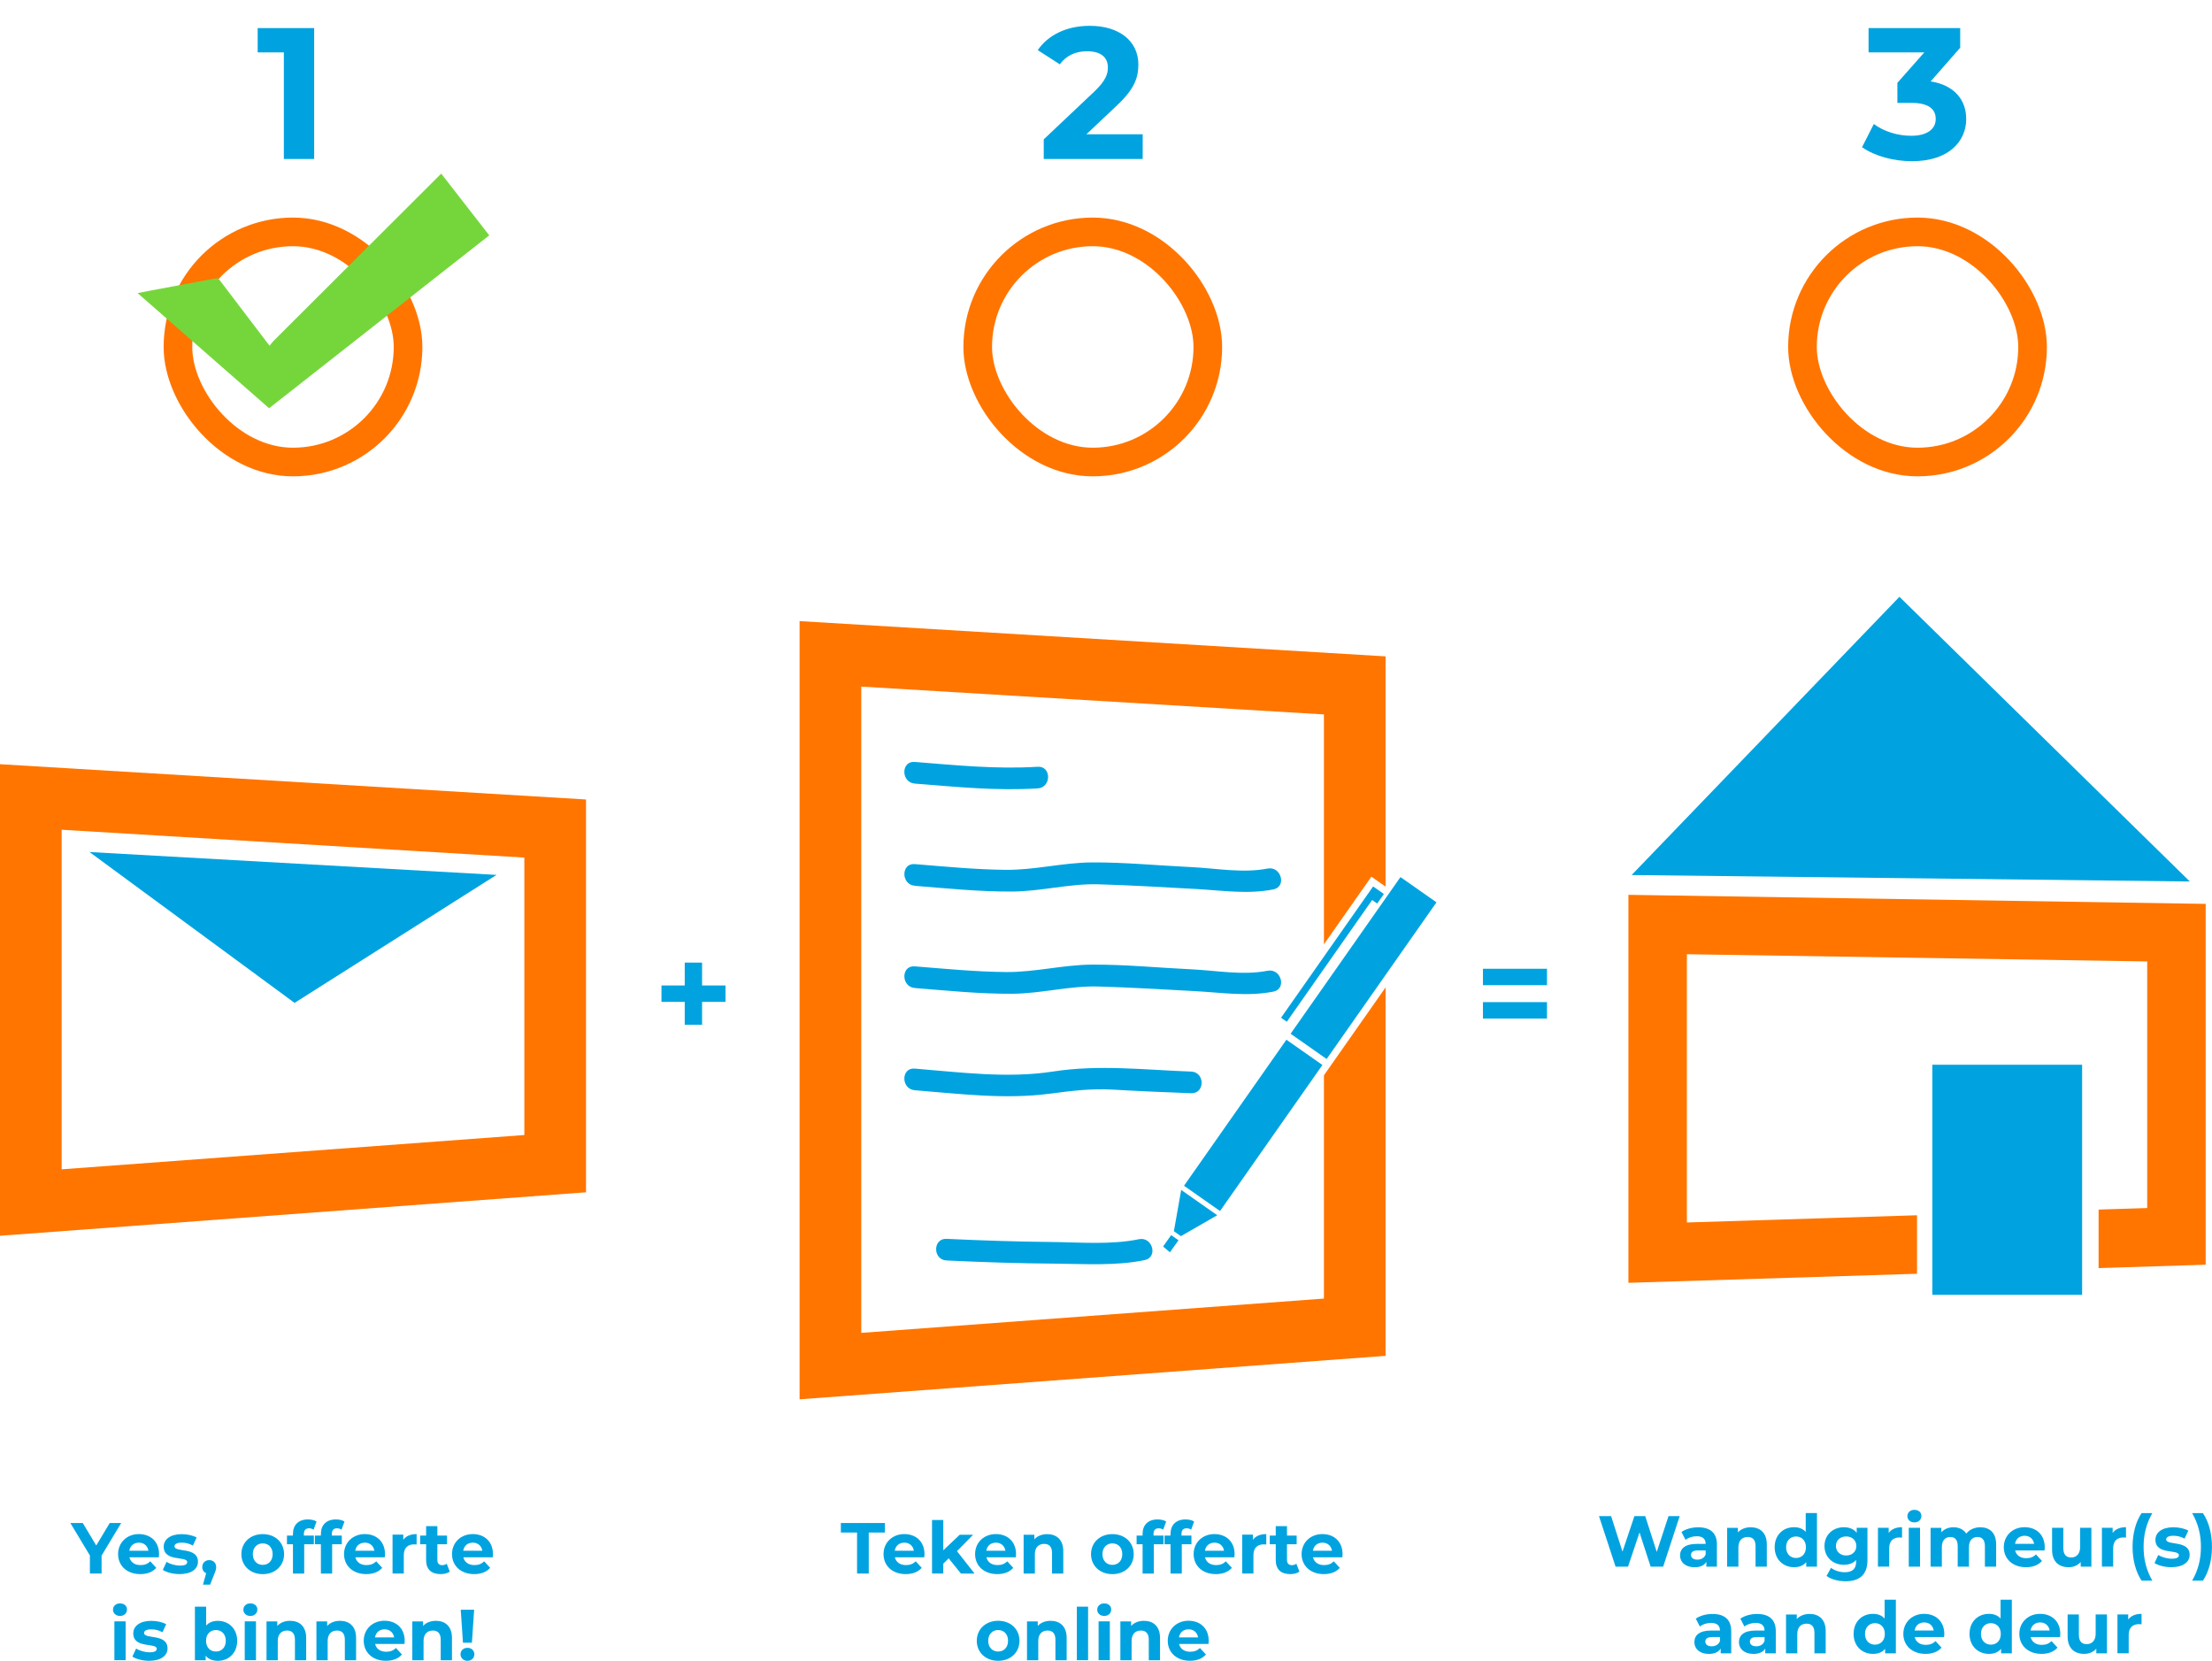 <svg xmlns="http://www.w3.org/2000/svg" id="uuid-cf8e1244-e674-4504-bc2b-41fc05847789" viewBox="0 0 613.43 460.51"><defs><style>.uuid-6838d065-945e-4dbc-98ae-001a35dd57f6,.uuid-878dfac3-15ea-4710-80f7-3c1b29503d0f{fill:none;}.uuid-fdcc944e-15ca-47f0-8f22-e9bcaa9fb0a9{fill:#00a3e0;}.uuid-17b5333e-3286-4e05-a09f-89aafea365df{fill:#ff7500;}.uuid-25173b32-2611-4efe-887f-7eaf6fd676bc{fill:#75d63c;}.uuid-878dfac3-15ea-4710-80f7-3c1b29503d0f{stroke:#ff7500;stroke-miterlimit:10;stroke-width:7.94px;}</style></defs><g id="uuid-d8345738-f166-4c3d-9ed0-74b77e775d5a"><rect class="uuid-878dfac3-15ea-4710-80f7-3c1b29503d0f" x="49.35" y="64.3" width="63.81" height="63.81" rx="31.9" ry="31.9"></rect><path class="uuid-17b5333e-3286-4e05-a09f-89aafea365df" d="M0,342.65V211.9l162.51,9.78v108.92L0,342.65Zm17.1-112.59v94.17l128.31-9.51v-76.93l-128.31-7.72Z"></path><polygon class="uuid-fdcc944e-15ca-47f0-8f22-e9bcaa9fb0a9" points="526.75 165.48 607.28 244.42 452.48 242.63 526.75 165.48"></polygon><polygon class="uuid-17b5333e-3286-4e05-a09f-89aafea365df" points="611.68 250.63 451.59 248.12 451.59 355.7 531.63 353.19 531.63 336.97 467.8 338.97 467.8 264.59 595.46 266.59 595.46 334.97 581.98 335.39 581.98 351.62 611.68 350.68 611.68 250.63"></polygon><rect class="uuid-fdcc944e-15ca-47f0-8f22-e9bcaa9fb0a9" x="535.87" y="295.23" width="41.54" height="63.8"></rect><path class="uuid-fdcc944e-15ca-47f0-8f22-e9bcaa9fb0a9" d="M411.25,268.62h17.76v4.55h-17.76v-4.55Zm0,9.25h17.76v4.55h-17.76v-4.55Z"></path><path class="uuid-fdcc944e-15ca-47f0-8f22-e9bcaa9fb0a9" d="M201.19,277.8h-6.49v6.34h-4.81v-6.34h-6.45v-4.55h6.45v-6.34h4.81v6.34h6.49v4.55Z"></path><polygon class="uuid-fdcc944e-15ca-47f0-8f22-e9bcaa9fb0a9" points="24.82 236.25 81.69 278.08 137.7 242.59 24.82 236.25"></polygon><path class="uuid-25173b32-2611-4efe-887f-7eaf6fd676bc" d="M135.69,65.25c-12.06,9.46-49.08,38.56-61.06,47.95-12.13-10.62-24.24-21.22-36.47-31.93,1.29-.25,2.44-.49,3.6-.7,6.05-1.13,12.1-2.24,18.15-3.39,.49-.09,.69,.08,.95,.42,4.35,5.74,8.71,11.46,13.07,17.19,.22,.29,.45,.57,.84,1.07,.4-.49,.72-.95,1.1-1.34l46.49-46.38c4.53,5.82,8.9,11.44,13.31,17.11h0Z"></path><rect class="uuid-878dfac3-15ea-4710-80f7-3c1b29503d0f" x="271.14" y="64.3" width="63.81" height="63.81" rx="31.9" ry="31.9"></rect><rect class="uuid-878dfac3-15ea-4710-80f7-3c1b29503d0f" x="499.86" y="64.3" width="63.81" height="63.81" rx="31.9" ry="31.9"></rect><g><path class="uuid-6838d065-945e-4dbc-98ae-001a35dd57f6" d="M253.67,211.27c11.35,.91,22.71,2.05,34.1,1.34,3.86-.24,3.83,5.76,0,6-11.39,.71-22.75-.43-34.1-1.34-3.83-.31-3.85-6.31,0-6Zm0,28.34c8.39,.67,16.78,1.5,25.2,1.59,8.1,.08,15.9-2.01,23.93-2.06,9.13-.06,18.41,.86,27.54,1.3,6.97,.33,14.25,1.75,21.18,.4,3.78-.74,5.38,5.04,1.59,5.79-7.12,1.39-14.27,.27-21.43-.12-9.01-.5-18.08-1.04-27.11-1.3-7.99-.23-15.87,1.97-23.9,2.01-9.02,.04-18.02-.87-27.01-1.59-3.83-.31-3.85-6.31,0-6Zm0,28.34c8.39,.67,16.78,1.5,25.2,1.58,8.1,.08,15.9-2.01,23.93-2.06,9.13-.06,18.41,.86,27.54,1.3,6.97,.33,14.25,1.75,21.18,.4,3.78-.74,5.38,5.04,1.59,5.79-7.12,1.39-14.27,.27-21.43-.12-9.01-.5-18.08-1.04-27.11-1.3-7.99-.23-15.87,1.97-23.9,2.01-9.02,.04-18.02-.87-27.01-1.59-3.83-.31-3.85-6.31,0-6Zm0,28.34c12.65,1.02,25.74,2.77,38.38,.81,12.74-1.98,25.46-.46,38.29,.02,3.86,.14,3.86,6.14,0,6-7.27-.27-14.53-.58-21.79-1-6.03-.35-11.4,.34-17.36,1.13-12.41,1.65-25.12,.04-37.52-.95-3.83-.31-3.85-6.31,0-6Zm63.76,53.08c-7.95,1.65-16.63,1.05-24.69,.99-10.09-.07-20.17-.41-30.25-.88-3.85-.18-3.86-6.18,0-6,9.68,.45,19.37,.78,29.06,.87,7.85,.07,16.54,.84,24.28-.77,3.77-.78,5.37,5,1.59,5.79Z"></path><polygon class="uuid-17b5333e-3286-4e05-a09f-89aafea365df" points="368.39 296.4 368.39 296.4 367.15 298.17 367.15 360.07 238.84 369.58 238.84 190.38 367.15 198.1 367.15 261.85 380.31 243.08 384.2 245.81 384.25 245.74 384.25 182 221.74 172.22 221.74 388 384.25 375.95 384.25 273.79 368.39 296.4"></polygon><g><polygon class="uuid-fdcc944e-15ca-47f0-8f22-e9bcaa9fb0a9" points="325.54 341.39 327.49 342.76 337.56 336.96 327.57 329.95 325.54 341.39"></polygon><polygon class="uuid-fdcc944e-15ca-47f0-8f22-e9bcaa9fb0a9" points="322.55 345.64 324.45 347.23 326.82 343.9 324.78 342.47 322.55 345.64"></polygon><rect class="uuid-fdcc944e-15ca-47f0-8f22-e9bcaa9fb0a9" x="322.82" y="305.98" width="49.46" height="12.2" transform="translate(-107.52 417.42) rotate(-54.96)"></rect></g><g><polygon class="uuid-fdcc944e-15ca-47f0-8f22-e9bcaa9fb0a9" points="380.52 249.56 381.92 250.54 383.78 247.89 380.79 245.8 355.26 282.2 356.85 283.32 380.52 249.56"></polygon><rect class="uuid-fdcc944e-15ca-47f0-8f22-e9bcaa9fb0a9" x="351.62" y="262.35" width="53.06" height="12.2" transform="translate(-58.77 423.9) rotate(-54.96)"></rect></g><path class="uuid-fdcc944e-15ca-47f0-8f22-e9bcaa9fb0a9" d="M253.67,217.27c11.35,.91,22.7,2.05,34.1,1.34,3.83-.24,3.86-6.24,0-6-11.39,.71-22.75-.43-34.1-1.34-3.85-.31-3.83,5.69,0,6Z"></path><path class="uuid-fdcc944e-15ca-47f0-8f22-e9bcaa9fb0a9" d="M253.67,245.62c8.98,.72,17.98,1.64,27.01,1.59,8.03-.04,15.91-2.24,23.9-2.01,9.02,.26,18.09,.81,27.11,1.3,7.16,.4,14.31,1.52,21.43,.12,3.79-.74,2.18-6.52-1.59-5.79-6.92,1.35-14.21-.07-21.18-.4-9.12-.43-18.41-1.35-27.54-1.3-8.03,.05-15.83,2.14-23.93,2.06-8.42-.09-16.82-.91-25.2-1.59-3.85-.31-3.83,5.69,0,6Z"></path><path class="uuid-fdcc944e-15ca-47f0-8f22-e9bcaa9fb0a9" d="M253.67,273.96c8.98,.72,17.98,1.64,27.01,1.59,8.03-.04,15.91-2.24,23.9-2.01,9.02,.26,18.09,.8,27.11,1.3,7.16,.4,14.31,1.52,21.43,.12,3.79-.74,2.18-6.52-1.59-5.79-6.92,1.35-14.21-.07-21.18-.4-9.12-.43-18.41-1.35-27.54-1.3-8.03,.05-15.83,2.14-23.93,2.06-8.42-.09-16.82-.91-25.2-1.58-3.85-.31-3.83,5.69,0,6Z"></path><path class="uuid-fdcc944e-15ca-47f0-8f22-e9bcaa9fb0a9" d="M291.19,303.26c5.96-.79,11.33-1.48,17.36-1.13,7.26,.42,14.53,.73,21.79,1,3.86,.14,3.86-5.86,0-6-12.84-.47-25.56-2-38.29-.02-12.63,1.97-25.73,.21-38.38-.81-3.85-.31-3.83,5.69,0,6,12.4,.99,25.11,2.61,37.52,.95Z"></path><path class="uuid-fdcc944e-15ca-47f0-8f22-e9bcaa9fb0a9" d="M315.84,343.61c-7.74,1.61-16.43,.84-24.28,.77-9.7-.09-19.38-.42-29.06-.87-3.86-.18-3.85,5.82,0,6,10.08,.47,20.16,.81,30.25,.88,8.06,.06,16.74,.66,24.69-.99,3.78-.79,2.18-6.57-1.59-5.79Z"></path></g><path class="uuid-fdcc944e-15ca-47f0-8f22-e9bcaa9fb0a9" d="M87.12,7.78V44.08h-8.4V14.52h-7.26V7.78h15.66Z"></path><path class="uuid-fdcc944e-15ca-47f0-8f22-e9bcaa9fb0a9" d="M316.89,37.24v6.85h-27.44v-5.45l14-13.23c3.22-3.06,3.79-4.93,3.79-6.69,0-2.85-1.97-4.51-5.81-4.51-3.11,0-5.76,1.19-7.52,3.63l-6.12-3.94c2.8-4.1,7.88-6.74,14.42-6.74,8.09,0,13.48,4.15,13.48,10.74,0,3.53-.99,6.74-6.07,11.46l-8.35,7.88h15.61Z"></path><path class="uuid-fdcc944e-15ca-47f0-8f22-e9bcaa9fb0a9" d="M545.27,32.98c0,6.12-4.72,11.72-15.04,11.72-5.08,0-10.32-1.4-13.85-3.89l3.27-6.43c2.75,2.07,6.59,3.27,10.37,3.27,4.2,0,6.79-1.71,6.79-4.67,0-2.75-2.02-4.46-6.79-4.46h-3.84v-5.55l7.47-8.45h-15.46V7.78h25.41v5.45l-8.19,9.34c6.54,1.04,9.85,5.08,9.85,10.42Z"></path><g><path class="uuid-fdcc944e-15ca-47f0-8f22-e9bcaa9fb0a9" d="M465.81,420.39l-4.58,14.01h-3.48l-3.08-9.49-3.18,9.49h-3.46l-4.6-14.01h3.36l3.16,9.85,3.3-9.85h3l3.2,9.93,3.26-9.93h3.1Z"></path><path class="uuid-fdcc944e-15ca-47f0-8f22-e9bcaa9fb0a9" d="M476.13,428.26v6.15h-2.92v-1.34c-.58,.98-1.7,1.5-3.28,1.5-2.52,0-4.02-1.4-4.02-3.26s1.34-3.22,4.62-3.22h2.48c0-1.34-.8-2.12-2.48-2.12-1.14,0-2.32,.38-3.1,1l-1.12-2.18c1.18-.84,2.92-1.3,4.64-1.3,3.28,0,5.19,1.52,5.19,4.78Zm-3.12,2.74v-1.1h-2.14c-1.46,0-1.92,.54-1.92,1.26,0,.78,.66,1.3,1.76,1.3,1.04,0,1.94-.48,2.3-1.46Z"></path><path class="uuid-fdcc944e-15ca-47f0-8f22-e9bcaa9fb0a9" d="M489.97,428.24v6.17h-3.12v-5.69c0-1.74-.8-2.54-2.18-2.54-1.5,0-2.58,.92-2.58,2.9v5.33h-3.12v-10.77h2.98v1.26c.84-.92,2.1-1.42,3.56-1.42,2.54,0,4.46,1.48,4.46,4.76Z"></path><path class="uuid-fdcc944e-15ca-47f0-8f22-e9bcaa9fb0a9" d="M503.88,419.55v14.85h-2.98v-1.24c-.78,.94-1.92,1.4-3.36,1.4-3.04,0-5.39-2.16-5.39-5.55s2.34-5.55,5.39-5.55c1.32,0,2.44,.42,3.22,1.3v-5.23h3.12Zm-3.06,9.47c0-1.86-1.2-2.98-2.74-2.98s-2.76,1.12-2.76,2.98,1.2,2.98,2.76,2.98,2.74-1.12,2.74-2.98Z"></path><path class="uuid-fdcc944e-15ca-47f0-8f22-e9bcaa9fb0a9" d="M517.88,423.63v8.97c0,4-2.16,5.85-6.05,5.85-2.04,0-4.02-.5-5.29-1.48l1.24-2.24c.92,.74,2.42,1.22,3.8,1.22,2.2,0,3.16-1,3.16-2.94v-.46c-.82,.9-2,1.34-3.4,1.34-2.98,0-5.38-2.06-5.38-5.21s2.4-5.21,5.38-5.21c1.5,0,2.74,.5,3.56,1.54v-1.38h2.96Zm-3.08,5.04c0-1.58-1.18-2.64-2.82-2.64s-2.84,1.06-2.84,2.64,1.2,2.64,2.84,2.64,2.82-1.06,2.82-2.64Z"></path><path class="uuid-fdcc944e-15ca-47f0-8f22-e9bcaa9fb0a9" d="M527.47,423.47v2.88c-.26-.02-.46-.04-.7-.04-1.72,0-2.86,.94-2.86,3v5.08h-3.12v-10.77h2.98v1.42c.76-1.04,2.04-1.58,3.7-1.58Z"></path><path class="uuid-fdcc944e-15ca-47f0-8f22-e9bcaa9fb0a9" d="M528.96,420.39c0-.98,.78-1.74,1.94-1.74s1.94,.72,1.94,1.68c0,1.04-.78,1.8-1.94,1.8s-1.94-.76-1.94-1.74Zm.38,3.24h3.12v10.77h-3.12v-10.77Z"></path><path class="uuid-fdcc944e-15ca-47f0-8f22-e9bcaa9fb0a9" d="M553.57,428.24v6.17h-3.12v-5.69c0-1.74-.78-2.54-2.04-2.54-1.4,0-2.38,.9-2.38,2.82v5.41h-3.12v-5.69c0-1.74-.74-2.54-2.04-2.54-1.38,0-2.36,.9-2.36,2.82v5.41h-3.12v-10.77h2.98v1.24c.8-.92,2-1.4,3.38-1.4,1.5,0,2.78,.58,3.54,1.76,.86-1.1,2.26-1.76,3.88-1.76,2.56,0,4.4,1.48,4.4,4.76Z"></path><path class="uuid-fdcc944e-15ca-47f0-8f22-e9bcaa9fb0a9" d="M566.99,429.9h-8.15c.3,1.34,1.44,2.16,3.08,2.16,1.14,0,1.96-.34,2.7-1.04l1.66,1.8c-1,1.14-2.5,1.74-4.44,1.74-3.72,0-6.15-2.34-6.15-5.55s2.46-5.55,5.75-5.55,5.61,2.12,5.61,5.59c0,.24-.04,.58-.06,.84Zm-8.19-1.82h5.3c-.22-1.36-1.24-2.24-2.64-2.24s-2.44,.86-2.66,2.24Z"></path><path class="uuid-fdcc944e-15ca-47f0-8f22-e9bcaa9fb0a9" d="M579.98,423.63v10.77h-2.96v-1.28c-.82,.94-2.02,1.44-3.34,1.44-2.7,0-4.6-1.52-4.6-4.84v-6.09h3.12v5.63c0,1.8,.8,2.6,2.18,2.6s2.48-.92,2.48-2.9v-5.33h3.12Z"></path><path class="uuid-fdcc944e-15ca-47f0-8f22-e9bcaa9fb0a9" d="M589.58,423.47v2.88c-.26-.02-.46-.04-.7-.04-1.72,0-2.86,.94-2.86,3v5.08h-3.12v-10.77h2.98v1.42c.76-1.04,2.04-1.58,3.7-1.58Z"></path><path class="uuid-fdcc944e-15ca-47f0-8f22-e9bcaa9fb0a9" d="M591.4,428.92c0-3.68,.9-6.99,2.5-9.37h2.98c-1.7,3-2.42,6.01-2.42,9.37s.72,6.37,2.42,9.37h-2.98c-1.6-2.42-2.5-5.69-2.5-9.37Z"></path><path class="uuid-fdcc944e-15ca-47f0-8f22-e9bcaa9fb0a9" d="M597.49,433.4l1.04-2.24c.96,.62,2.42,1.04,3.74,1.04,1.44,0,1.98-.38,1.98-.98,0-1.76-6.51,.04-6.51-4.26,0-2.04,1.84-3.48,4.98-3.48,1.48,0,3.12,.34,4.14,.94l-1.04,2.22c-1.06-.6-2.12-.8-3.1-.8-1.4,0-2,.44-2,1,0,1.84,6.51,.06,6.51,4.3,0,2-1.86,3.42-5.08,3.42-1.82,0-3.66-.5-4.67-1.16Z"></path><path class="uuid-fdcc944e-15ca-47f0-8f22-e9bcaa9fb0a9" d="M607.92,438.29c1.72-3,2.44-6.01,2.44-9.37s-.72-6.37-2.44-9.37h2.98c1.64,2.38,2.52,5.69,2.52,9.37s-.88,6.95-2.52,9.37h-2.98Z"></path><path class="uuid-fdcc944e-15ca-47f0-8f22-e9bcaa9fb0a9" d="M480.1,452.29v6.15h-2.92v-1.34c-.58,.98-1.7,1.5-3.28,1.5-2.52,0-4.02-1.4-4.02-3.26s1.34-3.22,4.62-3.22h2.48c0-1.34-.8-2.12-2.48-2.12-1.14,0-2.32,.38-3.1,1l-1.12-2.18c1.18-.84,2.92-1.3,4.64-1.3,3.28,0,5.18,1.52,5.18,4.78Zm-3.12,2.74v-1.1h-2.14c-1.46,0-1.92,.54-1.92,1.26,0,.78,.66,1.3,1.76,1.3,1.04,0,1.94-.48,2.3-1.46Z"></path><path class="uuid-fdcc944e-15ca-47f0-8f22-e9bcaa9fb0a9" d="M492.46,452.29v6.15h-2.92v-1.34c-.58,.98-1.7,1.5-3.28,1.5-2.52,0-4.02-1.4-4.02-3.26s1.34-3.22,4.62-3.22h2.48c0-1.34-.8-2.12-2.48-2.12-1.14,0-2.32,.38-3.1,1l-1.12-2.18c1.18-.84,2.92-1.3,4.64-1.3,3.28,0,5.18,1.52,5.18,4.78Zm-3.12,2.74v-1.1h-2.14c-1.46,0-1.92,.54-1.92,1.26,0,.78,.66,1.3,1.76,1.3,1.04,0,1.94-.48,2.3-1.46Z"></path><path class="uuid-fdcc944e-15ca-47f0-8f22-e9bcaa9fb0a9" d="M506.3,452.27v6.17h-3.12v-5.69c0-1.74-.8-2.54-2.18-2.54-1.5,0-2.58,.92-2.58,2.9v5.33h-3.12v-10.77h2.98v1.26c.84-.92,2.1-1.42,3.56-1.42,2.54,0,4.46,1.48,4.46,4.76Z"></path><path class="uuid-fdcc944e-15ca-47f0-8f22-e9bcaa9fb0a9" d="M525.76,443.58v14.85h-2.98v-1.24c-.78,.94-1.92,1.4-3.36,1.4-3.04,0-5.38-2.16-5.38-5.55s2.34-5.55,5.38-5.55c1.32,0,2.44,.42,3.22,1.3v-5.23h3.12Zm-3.06,9.47c0-1.86-1.2-2.98-2.74-2.98s-2.76,1.12-2.76,2.98,1.2,2.98,2.76,2.98,2.74-1.12,2.74-2.98Z"></path><path class="uuid-fdcc944e-15ca-47f0-8f22-e9bcaa9fb0a9" d="M539.14,453.93h-8.15c.3,1.34,1.44,2.16,3.08,2.16,1.14,0,1.96-.34,2.7-1.04l1.66,1.8c-1,1.14-2.5,1.74-4.45,1.74-3.72,0-6.15-2.34-6.15-5.55s2.46-5.55,5.75-5.55,5.61,2.12,5.61,5.59c0,.24-.04,.58-.06,.84Zm-8.19-1.82h5.31c-.22-1.36-1.24-2.24-2.64-2.24s-2.44,.86-2.66,2.24Z"></path><path class="uuid-fdcc944e-15ca-47f0-8f22-e9bcaa9fb0a9" d="M557.92,443.58v14.85h-2.98v-1.24c-.78,.94-1.92,1.4-3.36,1.4-3.04,0-5.39-2.16-5.39-5.55s2.34-5.55,5.39-5.55c1.32,0,2.44,.42,3.22,1.3v-5.23h3.12Zm-3.06,9.47c0-1.86-1.2-2.98-2.74-2.98s-2.76,1.12-2.76,2.98,1.2,2.98,2.76,2.98,2.74-1.12,2.74-2.98Z"></path><path class="uuid-fdcc944e-15ca-47f0-8f22-e9bcaa9fb0a9" d="M571.3,453.93h-8.15c.3,1.34,1.44,2.16,3.08,2.16,1.14,0,1.96-.34,2.7-1.04l1.66,1.8c-1,1.14-2.5,1.74-4.44,1.74-3.72,0-6.15-2.34-6.15-5.55s2.46-5.55,5.75-5.55,5.61,2.12,5.61,5.59c0,.24-.04,.58-.06,.84Zm-8.19-1.82h5.3c-.22-1.36-1.24-2.24-2.64-2.24s-2.44,.86-2.66,2.24Z"></path><path class="uuid-fdcc944e-15ca-47f0-8f22-e9bcaa9fb0a9" d="M584.3,447.66v10.77h-2.96v-1.28c-.82,.94-2.02,1.44-3.34,1.44-2.7,0-4.61-1.52-4.61-4.84v-6.09h3.12v5.63c0,1.8,.8,2.6,2.18,2.6s2.48-.92,2.48-2.9v-5.33h3.12Z"></path><path class="uuid-fdcc944e-15ca-47f0-8f22-e9bcaa9fb0a9" d="M593.89,447.5v2.88c-.26-.02-.46-.04-.7-.04-1.72,0-2.86,.94-2.86,3v5.08h-3.12v-10.77h2.98v1.42c.76-1.04,2.04-1.58,3.7-1.58Z"></path></g><g><path class="uuid-fdcc944e-15ca-47f0-8f22-e9bcaa9fb0a9" d="M237.67,424.94h-4.48v-2.64h12.21v2.64h-4.48v11.37h-3.24v-11.37Z"></path><path class="uuid-fdcc944e-15ca-47f0-8f22-e9bcaa9fb0a9" d="M256.32,431.81h-8.15c.3,1.34,1.44,2.16,3.08,2.16,1.14,0,1.96-.34,2.7-1.04l1.66,1.8c-1,1.14-2.5,1.74-4.44,1.74-3.72,0-6.15-2.34-6.15-5.55s2.46-5.55,5.75-5.55,5.61,2.12,5.61,5.59c0,.24-.04,.58-.06,.84Zm-8.19-1.82h5.3c-.22-1.36-1.24-2.24-2.64-2.24s-2.44,.86-2.66,2.24Z"></path><path class="uuid-fdcc944e-15ca-47f0-8f22-e9bcaa9fb0a9" d="M263.09,432.09l-1.5,1.48v2.74h-3.12v-14.85h3.12v8.41l4.56-4.32h3.72l-4.48,4.56,4.88,6.21h-3.78l-3.4-4.22Z"></path><path class="uuid-fdcc944e-15ca-47f0-8f22-e9bcaa9fb0a9" d="M281.71,431.81h-8.15c.3,1.34,1.44,2.16,3.08,2.16,1.14,0,1.96-.34,2.7-1.04l1.66,1.8c-1,1.14-2.5,1.74-4.44,1.74-3.72,0-6.15-2.34-6.15-5.55s2.46-5.55,5.75-5.55,5.61,2.12,5.61,5.59c0,.24-.04,.58-.06,.84Zm-8.19-1.82h5.3c-.22-1.36-1.24-2.24-2.64-2.24s-2.44,.86-2.66,2.24Z"></path><path class="uuid-fdcc944e-15ca-47f0-8f22-e9bcaa9fb0a9" d="M294.87,430.15v6.17h-3.12v-5.69c0-1.74-.8-2.54-2.18-2.54-1.5,0-2.58,.92-2.58,2.9v5.33h-3.12v-10.77h2.98v1.26c.84-.92,2.1-1.42,3.56-1.42,2.54,0,4.46,1.48,4.46,4.76Z"></path><path class="uuid-fdcc944e-15ca-47f0-8f22-e9bcaa9fb0a9" d="M302.56,430.93c0-3.24,2.5-5.55,5.93-5.55s5.91,2.3,5.91,5.55-2.48,5.55-5.91,5.55-5.93-2.3-5.93-5.55Zm8.67,0c0-1.86-1.18-2.98-2.74-2.98s-2.76,1.12-2.76,2.98,1.2,2.98,2.76,2.98,2.74-1.12,2.74-2.98Z"></path><path class="uuid-fdcc944e-15ca-47f0-8f22-e9bcaa9fb0a9" d="M319.9,425.79h2.76v2.4h-2.68v8.13h-3.12v-8.13h-1.66v-2.4h1.66v-.48c0-2.42,1.48-4,4.16-4,.88,0,1.8,.18,2.38,.58l-.82,2.26c-.34-.24-.78-.38-1.26-.38-.92,0-1.42,.5-1.42,1.56v.46Z"></path><path class="uuid-fdcc944e-15ca-47f0-8f22-e9bcaa9fb0a9" d="M327.65,425.79h2.76v2.4h-2.68v8.13h-3.12v-8.13h-1.66v-2.4h1.66v-.48c0-2.42,1.48-4,4.16-4,.88,0,1.8,.18,2.38,.58l-.82,2.26c-.34-.24-.78-.38-1.26-.38-.92,0-1.42,.5-1.42,1.56v.46Z"></path><path class="uuid-fdcc944e-15ca-47f0-8f22-e9bcaa9fb0a9" d="M342.33,431.81h-8.15c.3,1.34,1.44,2.16,3.08,2.16,1.14,0,1.96-.34,2.7-1.04l1.66,1.8c-1,1.14-2.5,1.74-4.45,1.74-3.72,0-6.15-2.34-6.15-5.55s2.46-5.55,5.75-5.55,5.61,2.12,5.61,5.59c0,.24-.04,.58-.06,.84Zm-8.19-1.82h5.31c-.22-1.36-1.24-2.24-2.64-2.24s-2.44,.86-2.66,2.24Z"></path><path class="uuid-fdcc944e-15ca-47f0-8f22-e9bcaa9fb0a9" d="M351.16,425.38v2.88c-.26-.02-.46-.04-.7-.04-1.72,0-2.86,.94-2.86,3v5.08h-3.12v-10.77h2.98v1.42c.76-1.04,2.04-1.58,3.7-1.58Z"></path><path class="uuid-fdcc944e-15ca-47f0-8f22-e9bcaa9fb0a9" d="M360.35,435.79c-.64,.46-1.58,.68-2.54,.68-2.54,0-4.02-1.3-4.02-3.86v-4.42h-1.66v-2.4h1.66v-2.62h3.12v2.62h2.68v2.4h-2.68v4.38c0,.92,.5,1.42,1.34,1.42,.46,0,.92-.14,1.26-.4l.84,2.2Z"></path><path class="uuid-fdcc944e-15ca-47f0-8f22-e9bcaa9fb0a9" d="M372.27,431.81h-8.15c.3,1.34,1.44,2.16,3.08,2.16,1.14,0,1.96-.34,2.7-1.04l1.66,1.8c-1,1.14-2.5,1.74-4.45,1.74-3.72,0-6.15-2.34-6.15-5.55s2.46-5.55,5.75-5.55,5.61,2.12,5.61,5.59c0,.24-.04,.58-.06,.84Zm-8.19-1.82h5.31c-.22-1.36-1.24-2.24-2.64-2.24s-2.44,.86-2.66,2.24Z"></path><path class="uuid-fdcc944e-15ca-47f0-8f22-e9bcaa9fb0a9" d="M270.88,454.96c0-3.24,2.5-5.55,5.93-5.55s5.91,2.3,5.91,5.55-2.48,5.55-5.91,5.55-5.93-2.3-5.93-5.55Zm8.67,0c0-1.86-1.18-2.98-2.74-2.98s-2.76,1.12-2.76,2.98,1.2,2.98,2.76,2.98,2.74-1.12,2.74-2.98Z"></path><path class="uuid-fdcc944e-15ca-47f0-8f22-e9bcaa9fb0a9" d="M295.81,454.18v6.17h-3.12v-5.69c0-1.74-.8-2.54-2.18-2.54-1.5,0-2.58,.92-2.58,2.9v5.33h-3.12v-10.77h2.98v1.26c.84-.92,2.1-1.42,3.56-1.42,2.54,0,4.46,1.48,4.46,4.76Z"></path><path class="uuid-fdcc944e-15ca-47f0-8f22-e9bcaa9fb0a9" d="M298.63,445.49h3.12v14.85h-3.12v-14.85Z"></path><path class="uuid-fdcc944e-15ca-47f0-8f22-e9bcaa9fb0a9" d="M304.28,446.33c0-.98,.78-1.74,1.94-1.74s1.94,.72,1.94,1.68c0,1.04-.78,1.8-1.94,1.8s-1.94-.76-1.94-1.74Zm.38,3.24h3.12v10.77h-3.12v-10.77Z"></path><path class="uuid-fdcc944e-15ca-47f0-8f22-e9bcaa9fb0a9" d="M321.7,454.18v6.17h-3.12v-5.69c0-1.74-.8-2.54-2.18-2.54-1.5,0-2.58,.92-2.58,2.9v5.33h-3.12v-10.77h2.98v1.26c.84-.92,2.1-1.42,3.56-1.42,2.54,0,4.46,1.48,4.46,4.76Z"></path><path class="uuid-fdcc944e-15ca-47f0-8f22-e9bcaa9fb0a9" d="M335.14,455.84h-8.15c.3,1.34,1.44,2.16,3.08,2.16,1.14,0,1.96-.34,2.7-1.04l1.66,1.8c-1,1.14-2.5,1.74-4.44,1.74-3.72,0-6.15-2.34-6.15-5.55s2.46-5.55,5.75-5.55,5.61,2.12,5.61,5.59c0,.24-.04,.58-.06,.84Zm-8.19-1.82h5.3c-.22-1.36-1.24-2.24-2.64-2.24s-2.44,.86-2.66,2.24Z"></path></g><g><path class="uuid-fdcc944e-15ca-47f0-8f22-e9bcaa9fb0a9" d="M28.17,431.35v4.96h-3.24v-5l-5.42-9.01h3.44l3.74,6.23,3.74-6.23h3.18l-5.45,9.05Z"></path><path class="uuid-fdcc944e-15ca-47f0-8f22-e9bcaa9fb0a9" d="M44.05,431.81h-8.15c.3,1.34,1.44,2.16,3.08,2.16,1.14,0,1.96-.34,2.7-1.04l1.66,1.8c-1,1.14-2.5,1.74-4.44,1.74-3.72,0-6.15-2.34-6.15-5.55s2.46-5.55,5.75-5.55,5.61,2.12,5.61,5.59c0,.24-.04,.58-.06,.84Zm-8.19-1.82h5.3c-.22-1.36-1.24-2.24-2.64-2.24s-2.44,.86-2.66,2.24Z"></path><path class="uuid-fdcc944e-15ca-47f0-8f22-e9bcaa9fb0a9" d="M45.15,435.31l1.04-2.24c.96,.62,2.42,1.04,3.74,1.04,1.44,0,1.98-.38,1.98-.98,0-1.76-6.51,.04-6.51-4.26,0-2.04,1.84-3.48,4.99-3.48,1.48,0,3.12,.34,4.14,.94l-1.04,2.22c-1.06-.6-2.12-.8-3.1-.8-1.4,0-2,.44-2,1,0,1.84,6.51,.06,6.51,4.3,0,2-1.86,3.42-5.09,3.42-1.82,0-3.66-.5-4.66-1.16Z"></path><path class="uuid-fdcc944e-15ca-47f0-8f22-e9bcaa9fb0a9" d="M59.95,434.51c0,.52-.08,.9-.54,2l-1.14,2.88h-1.98l.88-3.18c-.66-.26-1.08-.88-1.08-1.7,0-1.16,.84-1.92,1.94-1.92s1.92,.78,1.92,1.92Z"></path><path class="uuid-fdcc944e-15ca-47f0-8f22-e9bcaa9fb0a9" d="M66.94,430.93c0-3.24,2.5-5.55,5.93-5.55s5.91,2.3,5.91,5.55-2.48,5.55-5.91,5.55-5.93-2.3-5.93-5.55Zm8.67,0c0-1.86-1.18-2.98-2.74-2.98s-2.76,1.12-2.76,2.98,1.2,2.98,2.76,2.98,2.74-1.12,2.74-2.98Z"></path><path class="uuid-fdcc944e-15ca-47f0-8f22-e9bcaa9fb0a9" d="M84.28,425.79h2.76v2.4h-2.68v8.13h-3.12v-8.13h-1.66v-2.4h1.66v-.48c0-2.42,1.48-4,4.16-4,.88,0,1.8,.18,2.38,.58l-.82,2.26c-.34-.24-.78-.38-1.26-.38-.92,0-1.42,.5-1.42,1.56v.46Z"></path><path class="uuid-fdcc944e-15ca-47f0-8f22-e9bcaa9fb0a9" d="M92.03,425.79h2.76v2.4h-2.68v8.13h-3.12v-8.13h-1.66v-2.4h1.66v-.48c0-2.42,1.48-4,4.16-4,.88,0,1.8,.18,2.38,.58l-.82,2.26c-.34-.24-.78-.38-1.26-.38-.92,0-1.42,.5-1.42,1.56v.46Z"></path><path class="uuid-fdcc944e-15ca-47f0-8f22-e9bcaa9fb0a9" d="M106.71,431.81h-8.15c.3,1.34,1.44,2.16,3.08,2.16,1.14,0,1.96-.34,2.7-1.04l1.66,1.8c-1,1.14-2.5,1.74-4.44,1.74-3.72,0-6.15-2.34-6.15-5.55s2.46-5.55,5.75-5.55,5.61,2.12,5.61,5.59c0,.24-.04,.58-.06,.84Zm-8.19-1.82h5.3c-.22-1.36-1.24-2.24-2.64-2.24s-2.44,.86-2.66,2.24Z"></path><path class="uuid-fdcc944e-15ca-47f0-8f22-e9bcaa9fb0a9" d="M115.54,425.38v2.88c-.26-.02-.46-.04-.7-.04-1.72,0-2.86,.94-2.86,3v5.08h-3.12v-10.77h2.98v1.42c.76-1.04,2.04-1.58,3.7-1.58Z"></path><path class="uuid-fdcc944e-15ca-47f0-8f22-e9bcaa9fb0a9" d="M124.73,435.79c-.64,.46-1.58,.68-2.54,.68-2.54,0-4.02-1.3-4.02-3.86v-4.42h-1.66v-2.4h1.66v-2.62h3.12v2.62h2.68v2.4h-2.68v4.38c0,.92,.5,1.42,1.34,1.42,.46,0,.92-.14,1.26-.4l.84,2.2Z"></path><path class="uuid-fdcc944e-15ca-47f0-8f22-e9bcaa9fb0a9" d="M136.65,431.81h-8.15c.3,1.34,1.44,2.16,3.08,2.16,1.14,0,1.96-.34,2.7-1.04l1.66,1.8c-1,1.14-2.5,1.74-4.44,1.74-3.72,0-6.15-2.34-6.15-5.55s2.46-5.55,5.75-5.55,5.61,2.12,5.61,5.59c0,.24-.04,.58-.06,.84Zm-8.19-1.82h5.3c-.22-1.36-1.24-2.24-2.64-2.24s-2.44,.86-2.66,2.24Z"></path><path class="uuid-fdcc944e-15ca-47f0-8f22-e9bcaa9fb0a9" d="M31.34,446.33c0-.98,.78-1.74,1.94-1.74s1.94,.72,1.94,1.68c0,1.04-.78,1.8-1.94,1.8s-1.94-.76-1.94-1.74Zm.38,3.24h3.12v10.77h-3.12v-10.77Z"></path><path class="uuid-fdcc944e-15ca-47f0-8f22-e9bcaa9fb0a9" d="M36.71,459.35l1.04-2.24c.96,.62,2.42,1.04,3.74,1.04,1.44,0,1.98-.38,1.98-.98,0-1.76-6.51,.04-6.51-4.26,0-2.04,1.84-3.48,4.99-3.48,1.48,0,3.12,.34,4.14,.94l-1.04,2.22c-1.06-.6-2.12-.8-3.1-.8-1.4,0-2,.44-2,1,0,1.84,6.51,.06,6.51,4.3,0,2-1.86,3.42-5.09,3.42-1.82,0-3.66-.5-4.66-1.16Z"></path><path class="uuid-fdcc944e-15ca-47f0-8f22-e9bcaa9fb0a9" d="M65.78,454.96c0,3.38-2.34,5.55-5.37,5.55-1.44,0-2.6-.46-3.38-1.4v1.24h-2.98v-14.85h3.12v5.23c.8-.88,1.9-1.3,3.24-1.3,3.02,0,5.37,2.16,5.37,5.55Zm-3.16,0c0-1.86-1.18-2.98-2.74-2.98s-2.74,1.12-2.74,2.98,1.18,2.98,2.74,2.98,2.74-1.12,2.74-2.98Z"></path><path class="uuid-fdcc944e-15ca-47f0-8f22-e9bcaa9fb0a9" d="M67.49,446.33c0-.98,.78-1.74,1.94-1.74s1.94,.72,1.94,1.68c0,1.04-.78,1.8-1.94,1.8s-1.94-.76-1.94-1.74Zm.38,3.24h3.12v10.77h-3.12v-10.77Z"></path><path class="uuid-fdcc944e-15ca-47f0-8f22-e9bcaa9fb0a9" d="M84.91,454.18v6.17h-3.12v-5.69c0-1.74-.8-2.54-2.18-2.54-1.5,0-2.58,.92-2.58,2.9v5.33h-3.12v-10.77h2.98v1.26c.84-.92,2.1-1.42,3.56-1.42,2.54,0,4.46,1.48,4.46,4.76Z"></path><path class="uuid-fdcc944e-15ca-47f0-8f22-e9bcaa9fb0a9" d="M98.75,454.18v6.17h-3.12v-5.69c0-1.74-.8-2.54-2.18-2.54-1.5,0-2.58,.92-2.58,2.9v5.33h-3.12v-10.77h2.98v1.26c.84-.92,2.1-1.42,3.56-1.42,2.54,0,4.46,1.48,4.46,4.76Z"></path><path class="uuid-fdcc944e-15ca-47f0-8f22-e9bcaa9fb0a9" d="M112.18,455.84h-8.15c.3,1.34,1.44,2.16,3.08,2.16,1.14,0,1.96-.34,2.7-1.04l1.66,1.8c-1,1.14-2.5,1.74-4.45,1.74-3.72,0-6.15-2.34-6.15-5.55s2.46-5.55,5.75-5.55,5.61,2.12,5.61,5.59c0,.24-.04,.58-.06,.84Zm-8.19-1.82h5.31c-.22-1.36-1.24-2.24-2.64-2.24s-2.44,.86-2.66,2.24Z"></path><path class="uuid-fdcc944e-15ca-47f0-8f22-e9bcaa9fb0a9" d="M125.34,454.18v6.17h-3.12v-5.69c0-1.74-.8-2.54-2.18-2.54-1.5,0-2.58,.92-2.58,2.9v5.33h-3.12v-10.77h2.98v1.26c.84-.92,2.1-1.42,3.56-1.42,2.54,0,4.46,1.48,4.46,4.76Z"></path><path class="uuid-fdcc944e-15ca-47f0-8f22-e9bcaa9fb0a9" d="M127.71,458.69c0-1.02,.8-1.78,1.92-1.78s1.92,.76,1.92,1.78-.8,1.82-1.92,1.82-1.92-.82-1.92-1.82Zm.06-12.35h3.72l-.62,9.15h-2.48l-.62-9.15Z"></path></g></g></svg>